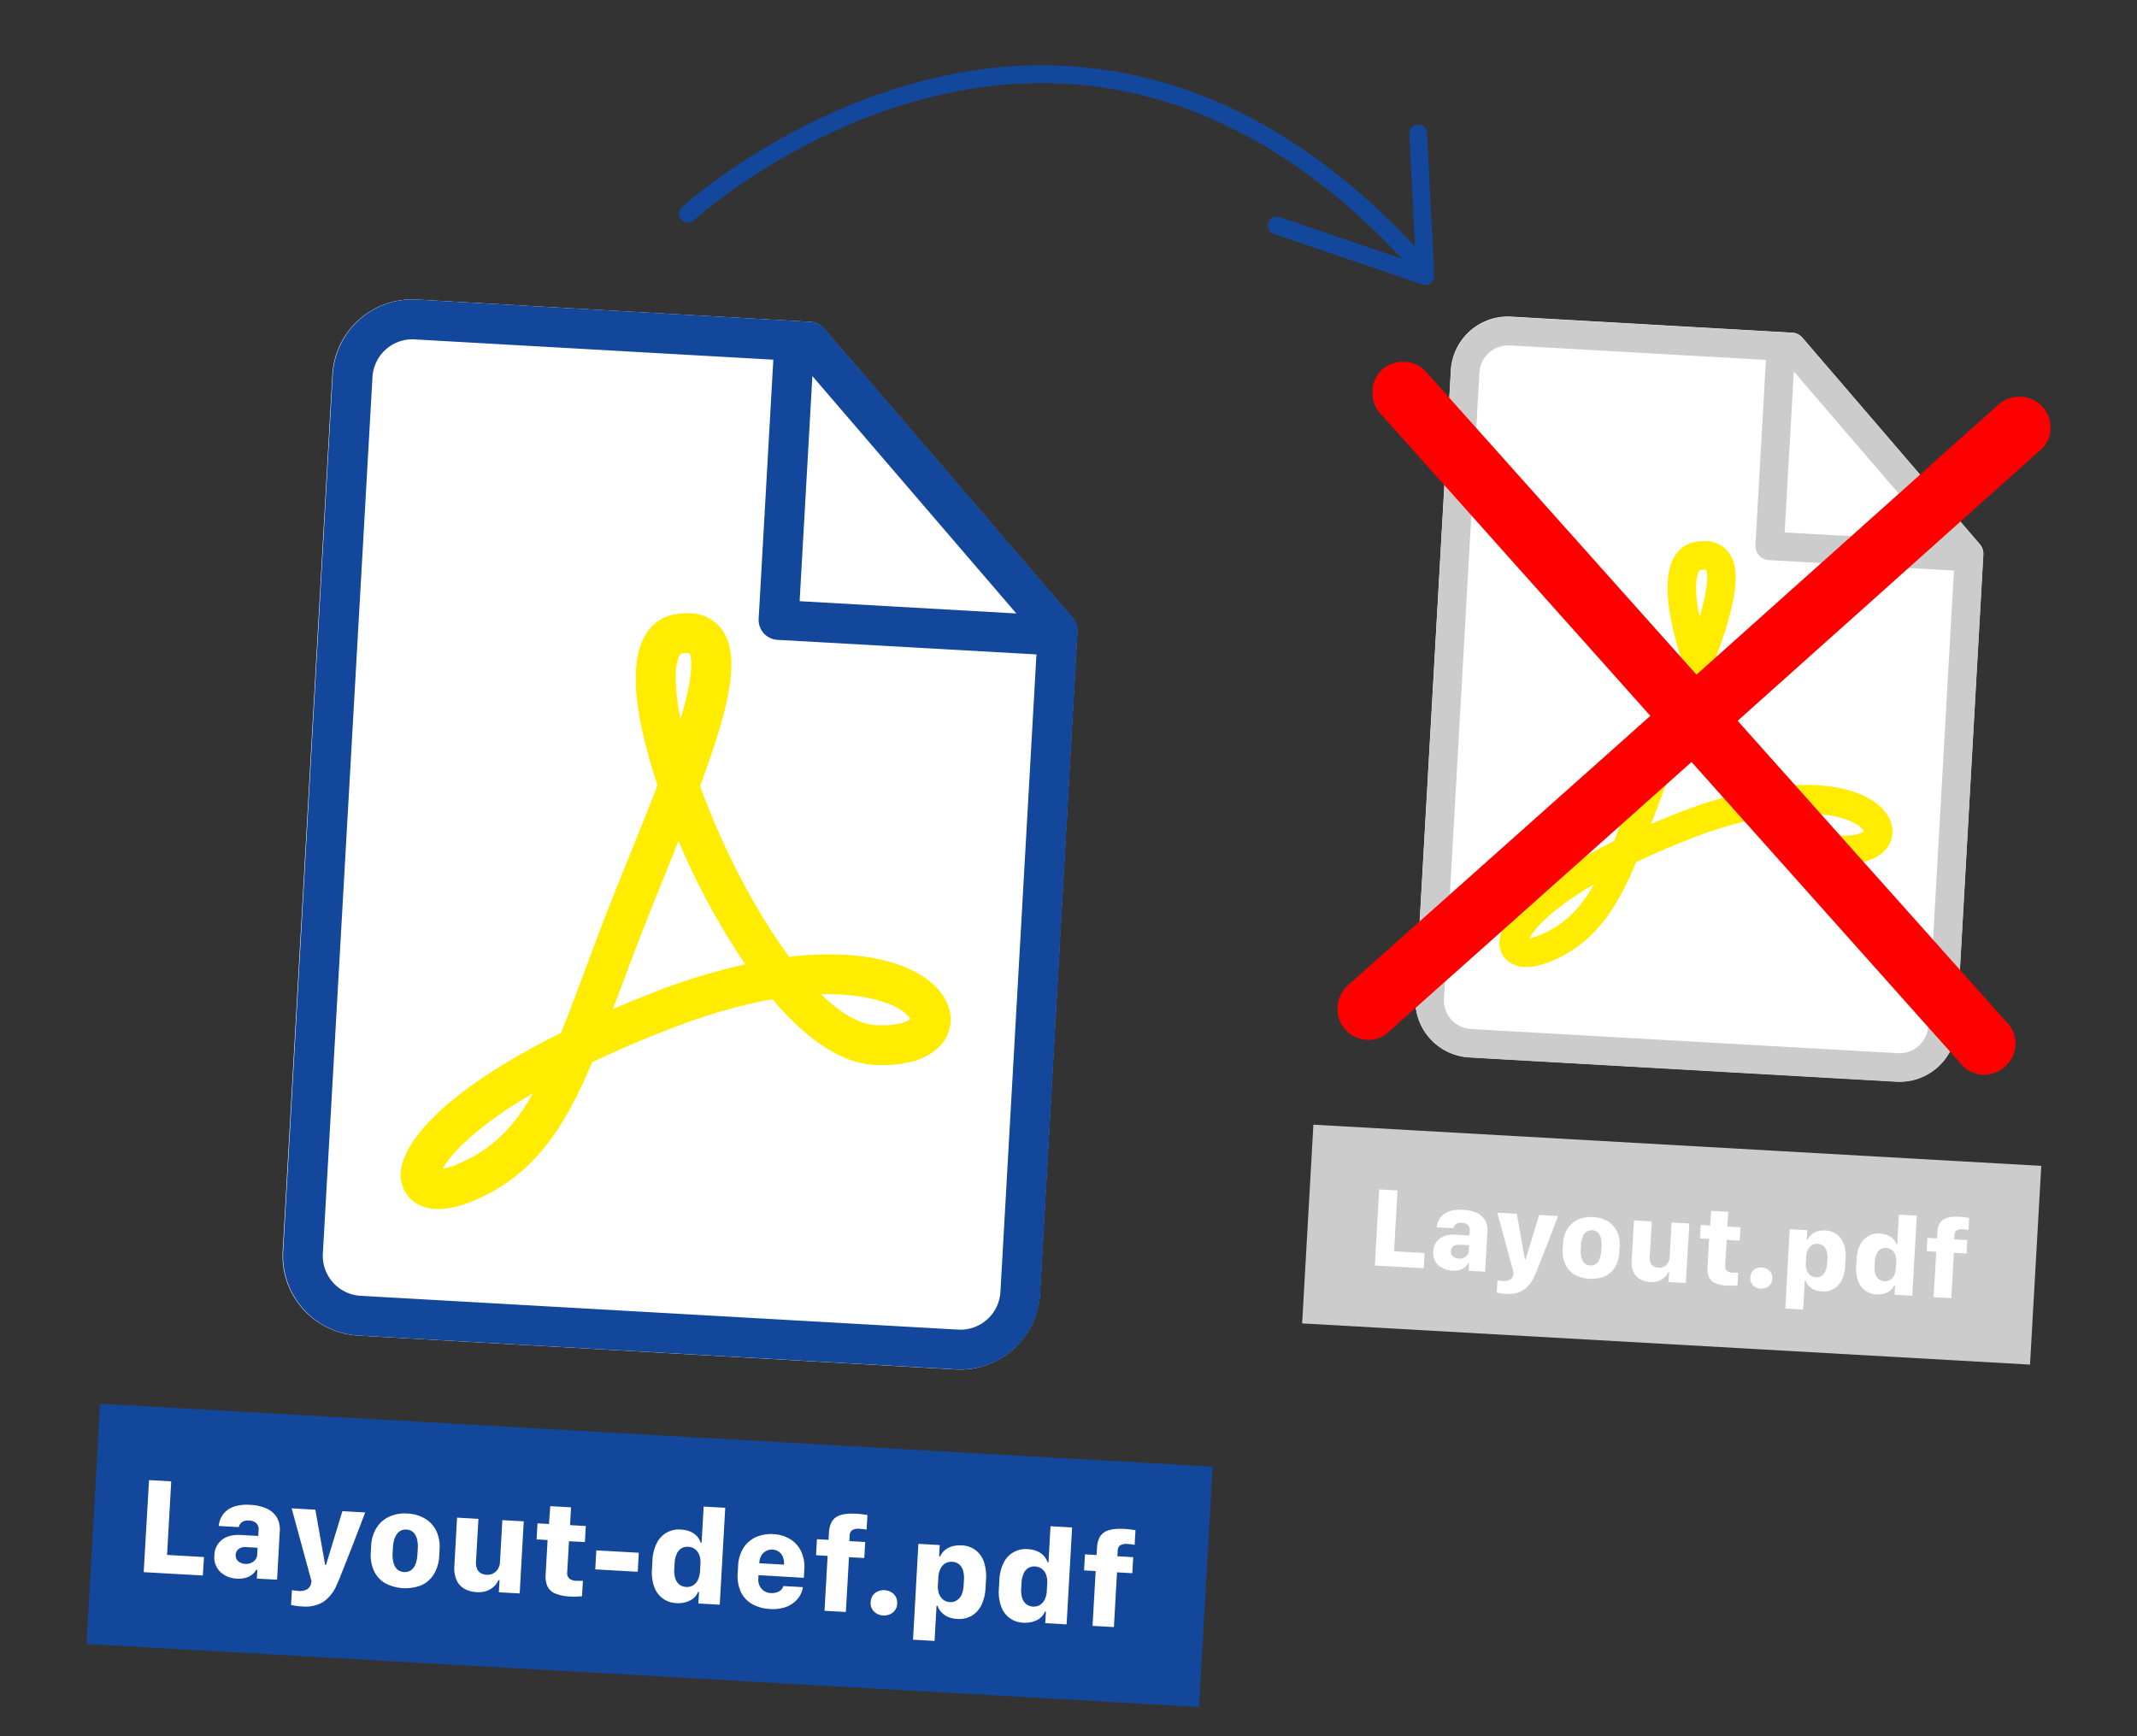 <svg xmlns="http://www.w3.org/2000/svg" viewBox="0 0 800 650"><rect x="0" y="0" width="800" height="650" fill="#333333" stroke="none"/><defs><style>.cls-1{fill:#fff}.cls-2{fill:#13479b}.cls-3{fill:#ccc}</style></defs><g id="Livello_1" data-name="Livello 1"><path d="m741.2 203.78-66.48-77.4a5.3 5.3 0 0 0-3.75-1.84l-105.27-6a21.39 21.39 0 0 0-22.57 20.09l-13.28 234.68A21.39 21.39 0 0 0 550 395.83l159.87 9.05a21.4 21.4 0 0 0 22.57-20.1l10-177.22a5.33 5.33 0 0 0-1.24-3.78M156 112.14a29.93 29.93 0 0 0-31.58 28.11l-18.59 328.26A29.94 29.94 0 0 0 134 500l223.7 12.69a30 30 0 0 0 31.58-28.13l14-247.93a7.5 7.5 0 0 0-1.8-5.3l-93-108.27a7.42 7.42 0 0 0-5.24-2.58Z" class="cls-1"/><path d="M156.14 112.15a29.92 29.92 0 0 0-31.58 28.11L106 468.52A29.93 29.93 0 0 0 134.18 500l223.66 12.66a29.94 29.94 0 0 0 31.58-28.12l14-247.93a7.48 7.48 0 0 0-1.8-5.3l-93-108.27a7.42 7.42 0 0 0-5.24-2.58Zm-.84 14.92 134.2 7.59-5.49 97a7.47 7.47 0 0 0 7 7.88L388 245l-13.49 238.72a15 15 0 0 1-15.82 14.06L135 485.12a15 15 0 0 1-14.14-15.75l18.58-328.26a15 15 0 0 1 15.82-14.06Zm144.05 98 4.77-84.28 76.35 88.88" class="cls-2"/><path d="M565.76 118.65a21.39 21.39 0 0 0-22.58 20.09L529.9 373.37a21.41 21.41 0 0 0 20.16 22.53l159.87 9.1a21.41 21.41 0 0 0 22.57-20.11l10-177.21a5.4 5.4 0 0 0-1.29-3.79l-66.48-77.39a5.34 5.34 0 0 0-3.73-1.9Zm-.61 10.66 95.93 5.43-3.92 69.31a5.34 5.34 0 0 0 5 5.64l69.31 3.92-9.66 170.63a10.71 10.71 0 0 1-11.31 10.05l-159.87-9.05A10.71 10.71 0 0 1 540.55 374l13.29-234.64a10.7 10.7 0 0 1 11.31-10Zm106.38 9.77 54.57 63.53-58-3.28Z" class="cls-3"/><path d="M534.22 49.77a3.32 3.32 0 0 0-6.64.33l2.16 42.22C490 49.79 445.74 27 398.17 24.66c-80.08-4-142.28 52.32-142.9 52.9a3.31 3.31 0 0 0-.86 3.6 3.3 3.3 0 0 0 .68 1.09 3.32 3.32 0 0 0 4.7.2c.6-.56 60.73-55 138.06-51.16 45.78 2.3 88.48 24.35 127 65.57l-45.8-15.58a3.34 3.34 0 0 0-4.19 4.31 3.33 3.33 0 0 0 2.06 2l55.6 18.92a3.33 3.33 0 0 0 4.4-3.31ZM37.472 525.506l416.483 23.577-5.092 89.956-416.484-23.577z" class="cls-2"/><path d="m75.93 589.83-22.14-1.25 2-34.46 8.31.47-1.56 27.54 13.83.79Zm6.47-1.42a7.62 7.62 0 0 1-2.14-6.18 7.52 7.52 0 0 1 2.82-5.76q2.61-2.06 7.31-1.8l6.28.36.13-2.25a3 3 0 0 0-.87-2.53 4.22 4.22 0 0 0-2.68-1 4.8 4.8 0 0 0-1.94.24 3 3 0 0 0-1.28.87 3.1 3.1 0 0 0-.62 1.36l-7.54-.43a9.3 9.3 0 0 1 .88-3.1 8 8 0 0 1 2.1-2.64 9.3 9.3 0 0 1 3.57-1.75 16.6 16.6 0 0 1 5.29-.42 17.5 17.5 0 0 1 5.77 1.24 8.55 8.55 0 0 1 4 3.21 9 9 0 0 1 1.24 5.64l-1 17.93-7.57-.4.19-3.31h-.38a6.6 6.6 0 0 1-1.45 1.69 6.8 6.8 0 0 1-2.38 1.27 9.3 9.3 0 0 1-3.43.35 9.42 9.42 0 0 1-6.3-2.59m11.53-3.27a3.9 3.9 0 0 0 1.64-1.2 3.13 3.13 0 0 0 .7-1.87l.15-2.62-4.16-.24a4.25 4.25 0 0 0-2.93.7 3.06 3.06 0 0 0-.1 4.64 4.5 4.5 0 0 0 2.57.94 4.74 4.74 0 0 0 2.13-.35m39.5-10.34c-1 2.7-2 5.14-2.85 7.34s-1.61 4.09-2.23 5.67-1.11 2.79-1.46 3.62l-.72 1.63a14.7 14.7 0 0 1-5.17 6.68 13 13 0 0 1-7.89 1.67c-.73 0-1.49-.11-2.31-.22a12.4 12.4 0 0 1-1.84-.35l.32-5.55a7.5 7.5 0 0 0 1 .19c.45 0 .88.1 1.28.12a5.9 5.9 0 0 0 3.44-.6 3.5 3.5 0 0 0 1.5-2.47l.13-.5-7.44-27.34 8.86.5 3.67 20.67h.33l6.12-20.11 8.54.48q-1.71 4.53-3.28 8.57m25.76-6.22a10.8 10.8 0 0 1 4.19 4.67 13.76 13.76 0 0 1 1.18 6.79l-.13 2.37a14.56 14.56 0 0 1-2 6.92 10.57 10.57 0 0 1-4.67 4.14 16.25 16.25 0 0 1-13.6-.77 10.5 10.5 0 0 1-4.18-4.63 14.6 14.6 0 0 1-1.16-7.08l.14-2.35a13.6 13.6 0 0 1 1.94-6.56 11.13 11.13 0 0 1 4.69-4.22 13.77 13.77 0 0 1 6.89-1.22 14 14 0 0 1 6.71 1.94m-9.77 4.86a5.7 5.7 0 0 0-1.64 2.39 10.6 10.6 0 0 0-.66 3.24l-.15 2.5a11.3 11.3 0 0 0 .28 3.26 5.5 5.5 0 0 0 1.33 2.59 4.33 4.33 0 0 0 5.47.31 5.43 5.43 0 0 0 1.59-2.41 11.6 11.6 0 0 0 .62-3.22l.15-2.5a11.6 11.6 0 0 0-.28-3.32 5.53 5.53 0 0 0-1.34-2.55 3.78 3.78 0 0 0-2.63-1.08 3.83 3.83 0 0 0-2.74.79m45.13 23.11-7.8-.44.25-4.52h-.4a7 7 0 0 1-1.44 2.12 7.9 7.9 0 0 1-2.68 1.78 9 9 0 0 1-4 .57 10.4 10.4 0 0 1-4.62-1.26 7.1 7.1 0 0 1-2.95-3.26 11.3 11.3 0 0 1-.81-5.37l1-18 8 .46-.9 15.9a5.8 5.8 0 0 0 .47 3 3.3 3.3 0 0 0 1.52 1.53 5 5 0 0 0 2 .5 4.6 4.6 0 0 0 2.35-.46 4.5 4.5 0 0 0 1.82-1.63 5.37 5.37 0 0 0 .81-2.69l.89-15.68 8 .46ZM206 563.87l7.77.44-.37 6.66 5.9.34-.34 6L213 577l-.65 11.43a3 3 0 0 0 .75 2.54 4.43 4.43 0 0 0 2.7.85h2.41l-.33 5.78c-.3 0-.87.07-1.71.11a24 24 0 0 1-2.67 0 16.6 16.6 0 0 1-5.52-1.08 5.58 5.58 0 0 1-3-2.66 9.16 9.16 0 0 1-.71-4.58l.72-12.84-4.11-.24.34-6 4.29.24Zm16.84 23.67.4-7.12 15.9.9-.4 7.12Zm35.47-14.19a7.3 7.3 0 0 1 2.52 1.7 6.3 6.3 0 0 1 1.45 2.46h.38l.76-13.48 8.08.45-2.06 36.28-8-.45.25-4.32h-.38a5.6 5.6 0 0 1-1.14 1.82 6.5 6.5 0 0 1-1.82 1.35 8.6 8.6 0 0 1-2.35.84 10.5 10.5 0 0 1-2.72.17 9.4 9.4 0 0 1-5.15-1.72 9.23 9.23 0 0 1-3.21-4.35 16 16 0 0 1-.85-6.65l.18-3.24a15.8 15.8 0 0 1 1.61-6.49 9.12 9.12 0 0 1 9-5.08 10.3 10.3 0 0 1 3.45.71m-3.18 6.29a4.74 4.74 0 0 0-1.79 2.08 9.3 9.3 0 0 0-.79 3.5l-.13 2.17a9.4 9.4 0 0 0 .4 3.58 4.65 4.65 0 0 0 1.55 2.28 4.37 4.37 0 0 0 2.48.87 4.43 4.43 0 0 0 2.57-.58 4.86 4.86 0 0 0 1.82-2 8.45 8.45 0 0 0 .82-3.39l.15-2.7a8 8 0 0 0-.44-3.34 4.8 4.8 0 0 0-1.63-2.17 4.6 4.6 0 0 0-2.48-.85 4.4 4.4 0 0 0-2.53.55m26.49 20.91a10.27 10.27 0 0 1-4.25-4.52 14.1 14.1 0 0 1-1.2-7.12l.14-2.57a13.55 13.55 0 0 1 2.08-6.94 10.8 10.8 0 0 1 4.74-4 14 14 0 0 1 6.34-1.05 13.4 13.4 0 0 1 6.36 1.88 10.86 10.86 0 0 1 4.09 4.6 13.85 13.85 0 0 1 1.18 6.87l-.17 3-17-1-.03 1.3a5 5 0 0 0 1.19 3.8 4.8 4.8 0 0 0 3.47 1.6 6 6 0 0 0 2.2-.24 4.2 4.2 0 0 0 1.64-.93 2.65 2.65 0 0 0 .79-1.45l7.37.41a8.2 8.2 0 0 1-.93 2.86 9.3 9.3 0 0 1-2.28 2.77 10.65 10.65 0 0 1-3.74 2 14.9 14.9 0 0 1-5.36.55 15.1 15.1 0 0 1-6.63-1.82m11.87-14.78v-.18a6 6 0 0 0-.42-2.73 4.3 4.3 0 0 0-1.49-1.91 4.56 4.56 0 0 0-6.58 1.45 5.74 5.74 0 0 0-.74 2.66v.18Zm16.34-3.28-4.34-.25.34-6 4.34.24.15-2.65q.24-4.11 2.57-5.76c1.56-1.11 4.09-1.56 7.61-1.36.74 0 1.52.11 2.32.21s1.44.19 1.91.28l-.31 5.46c-.23 0-.61-.11-1.13-.17s-1-.11-1.41-.13a4.9 4.9 0 0 0-2.81.47 2.49 2.49 0 0 0-1 2.12l-.11 2 5.93.34-.34 6-5.73-.32-1.16 20.52-8-.45Zm17.77 13.89a5.48 5.48 0 0 1 7 .43 4.42 4.42 0 0 1 1.25 3.56 4.33 4.33 0 0 1-1.65 3.35 5.16 5.16 0 0 1-3.59 1.06 5 5 0 0 1-3.41-1.46 4.3 4.3 0 0 1-1.25-3.51 4.47 4.47 0 0 1 1.65-3.43m27.48 9.03a7.3 7.3 0 0 1-2.51-1.68 6.45 6.45 0 0 1-1.57-2.53h-.4l-.75 13.13-8.05-.46 2-35.89 8 .45-.24 4.26h.4a6.5 6.5 0 0 1 1.24-1.86 6.9 6.9 0 0 1 1.82-1.34 8.4 8.4 0 0 1 2.27-.77 11 11 0 0 1 2.65-.17 9.4 9.4 0 0 1 5.25 1.77 9.3 9.3 0 0 1 3.13 4.39 16.7 16.7 0 0 1 .8 6.67l-.17 3a16.8 16.8 0 0 1-1.56 6.54 9.3 9.3 0 0 1-3.65 4 9.46 9.46 0 0 1-5.41 1.17 10.1 10.1 0 0 1-3.25-.68m3.14-6.31A4.86 4.86 0 0 0 360 597a10.2 10.2 0 0 0 .75-3.5l.11-2a10.1 10.1 0 0 0-.35-3.58 4.76 4.76 0 0 0-1.5-2.31 4.8 4.8 0 0 0-5.19-.31 4.87 4.87 0 0 0-1.79 2.07 8.9 8.9 0 0 0-.77 3.33l-.15 2.71a8 8 0 0 0 .42 3.25 5 5 0 0 0 1.57 2.23 4.47 4.47 0 0 0 2.53.9 4.2 4.2 0 0 0 2.59-.69m29.94-18.4a7.2 7.2 0 0 1 2.52 1.7 6.26 6.26 0 0 1 1.45 2.47h.38l.76-13.48 8.08.46-2.06 36.27-8-.45.25-4.32h-.38a5.6 5.6 0 0 1-1.14 1.82 6.5 6.5 0 0 1-1.82 1.35 8.6 8.6 0 0 1-2.33.81 10.5 10.5 0 0 1-2.72.17 9 9 0 0 1-8.36-6.07 16 16 0 0 1-.85-6.65l.18-3.23a15.9 15.9 0 0 1 1.61-6.5 9.12 9.12 0 0 1 9-5.08 10.3 10.3 0 0 1 3.43.73M385 587a4.74 4.74 0 0 0-1.79 2.08 9.3 9.3 0 0 0-.79 3.5l-.13 2.17a9.6 9.6 0 0 0 .4 3.58 4.7 4.7 0 0 0 1.55 2.28 4.71 4.71 0 0 0 5 .29 4.94 4.94 0 0 0 1.83-2 8.6 8.6 0 0 0 .81-3.39l.15-2.7a7.9 7.9 0 0 0-.44-3.34 4.76 4.76 0 0 0-1.63-2.17 4.67 4.67 0 0 0-2.48-.85 4.4 4.4 0 0 0-2.48.55m25.17 1.17-4.34-.25.34-6 4.35.24.15-2.65c.15-2.74 1-4.66 2.56-5.76s4.1-1.56 7.61-1.36c.74 0 1.52.11 2.32.21s1.44.19 1.91.28l-.31 5.46c-.23 0-.61-.11-1.13-.17s-1-.11-1.41-.13a4.9 4.9 0 0 0-2.81.47 2.49 2.49 0 0 0-1 2.12l-.11 2 5.93.34-.34 6-5.73-.32-1.16 20.49-8-.45Z" class="cls-1"/><path d="m491.678 421.053 272.484 15.425-4.212 74.4-272.483-15.424z" class="cls-3"/><path d="m533 474.79-18.31-1 1.61-28.5 6.87.39-1.29 22.77 11.44.65Zm5.35-1.17a6.33 6.33 0 0 1-1.77-5.12 6.2 6.2 0 0 1 2.33-4.76 8.72 8.72 0 0 1 6-1.49l5.2.3.11-1.86a2.5 2.5 0 0 0-.72-2.09 3.38 3.38 0 0 0-2.22-.82 4 4 0 0 0-1.6.19 2.36 2.36 0 0 0-1.57 1.85l-6.24-.35a7.6 7.6 0 0 1 .73-2.57 6.3 6.3 0 0 1 1.74-2.18 7.6 7.6 0 0 1 3-1.45 13.7 13.7 0 0 1 4.37-.35 14.6 14.6 0 0 1 4.77 1 7.2 7.2 0 0 1 3.31 2.66 7.5 7.5 0 0 1 1 4.67l-.79 14.84-6.24-.35.15-2.74h-.31a5.4 5.4 0 0 1-1.2 1.39 5.6 5.6 0 0 1-2 1.06 8.91 8.91 0 0 1-8-1.82Zm9.54-2.71a3.4 3.4 0 0 0 1.35-1 2.54 2.54 0 0 0 .58-1.55l.13-2.17-3.45-.19a3.54 3.54 0 0 0-2.42.57 2.32 2.32 0 0 0-.92 1.79 2.28 2.28 0 0 0 .84 2.05 3.8 3.8 0 0 0 2.12.78 4 4 0 0 0 1.77-.28m32.66-8.55q-1.27 3.34-2.35 6.07c-.72 1.81-1.33 3.38-1.85 4.69s-.91 2.31-1.2 3l-.6 1.35a12.24 12.24 0 0 1-4.27 5.53 10.76 10.76 0 0 1-6.53 1.37c-.6 0-1.24-.09-1.91-.18a10 10 0 0 1-1.52-.28l.26-4.59a6 6 0 0 0 .83.15c.37.05.72.08 1.06.1a4.86 4.86 0 0 0 2.85-.51 2.88 2.88 0 0 0 1.25-2l.11-.42-6.16-22.64 7.33.42 3 17.09h.28l5.06-16.64 7.06.4c-.94 2.5-1.84 4.86-2.7 7.09m21.31-5.15a9 9 0 0 1 3.46 3.86 11.45 11.45 0 0 1 1 5.62l-.11 2a12.1 12.1 0 0 1-1.62 5.72 8.73 8.73 0 0 1-3.87 3.43 13.41 13.41 0 0 1-11.25-.64 8.6 8.6 0 0 1-3.46-3.83 12.1 12.1 0 0 1-1-5.86l.11-1.94a11.35 11.35 0 0 1 1.6-5.42 9.2 9.2 0 0 1 3.89-3.49 11.4 11.4 0 0 1 5.69-1 11.6 11.6 0 0 1 5.56 1.55m-8.08 4a4.64 4.64 0 0 0-1.36 2 9.3 9.3 0 0 0-.55 2.68l-.12 2.07a9.6 9.6 0 0 0 .23 2.69 4.6 4.6 0 0 0 1.1 2.15 3.16 3.16 0 0 0 2.22.93 3.1 3.1 0 0 0 2.3-.67 4.56 4.56 0 0 0 1.32-2 10 10 0 0 0 .52-2.66l.11-2.07a9.1 9.1 0 0 0-.23-2.75 4.55 4.55 0 0 0-1.1-2.1 3.12 3.12 0 0 0-2.17-.9 3.16 3.16 0 0 0-2.27.66Zm37.32 19.14-6.45-.37.21-3.74h-.33a5.8 5.8 0 0 1-1.19 1.76 6.6 6.6 0 0 1-2.22 1.48 7.64 7.64 0 0 1-3.34.47 8.6 8.6 0 0 1-3.82-1.05 5.8 5.8 0 0 1-2.44-2.69 9.3 9.3 0 0 1-.67-4.45l.84-14.86 6.66.38-.74 13.15a4.8 4.8 0 0 0 .38 2.5 2.77 2.77 0 0 0 1.26 1.27 4.4 4.4 0 0 0 1.62.41 3.83 3.83 0 0 0 2-.38 3.7 3.7 0 0 0 1.5-1.35 4.5 4.5 0 0 0 .67-2.22l.73-13 6.64.38Zm9.45-27.03 6.43.36-.32 5.51 4.89.28-.28 5-4.89-.28-.53 9.46a2.46 2.46 0 0 0 .62 2.1 3.7 3.7 0 0 0 2.23.7h2.01l-.27 4.78c-.25 0-.72.06-1.42.09s-1.43 0-2.21 0a13.9 13.9 0 0 1-4.56-.9 4.6 4.6 0 0 1-2.45-2.2 7.57 7.57 0 0 1-.6-3.78l.61-10.63-3.41-.19.28-5 3.55.2Zm16.01 22.1a4.2 4.2 0 0 1 3-.88 4.25 4.25 0 0 1 2.87 1.23 3.69 3.69 0 0 1 1 3 3.54 3.54 0 0 1-1.36 2.77 4.32 4.32 0 0 1-3 .88 4.24 4.24 0 0 1-2.82-1.21 3.6 3.6 0 0 1-1-2.91 3.7 3.7 0 0 1 1.31-2.88m22.74 7.47a6.1 6.1 0 0 1-2.08-1.39 5.5 5.5 0 0 1-1.27-2.09h-.33l-.62 10.84-6.66-.38 1.66-29.69 6.6.37-.2 3.53h.34a5.3 5.3 0 0 1 1-1.53 5.5 5.5 0 0 1 1.5-1.11 7.4 7.4 0 0 1 1.88-.64 9.3 9.3 0 0 1 2.2-.14 7.9 7.9 0 0 1 4.34 1.46 7.7 7.7 0 0 1 2.58 3.64 13.7 13.7 0 0 1 .67 5.51l-.14 2.49a13.8 13.8 0 0 1-1.29 5.41 7.4 7.4 0 0 1-7.49 4.29 8.5 8.5 0 0 1-2.69-.57m2.59-5.22a4 4 0 0 0 1.44-1.78A8 8 0 0 0 684 473l.09-1.65a8.2 8.2 0 0 0-.29-3 3.94 3.94 0 0 0-1.24-1.91 3.63 3.63 0 0 0-2.13-.76 3.55 3.55 0 0 0-2.16.51 3.93 3.93 0 0 0-1.48 1.7 7.4 7.4 0 0 0-.64 2.76l-.12 2.24a6.6 6.6 0 0 0 .34 2.69 4.25 4.25 0 0 0 1.3 1.84 3.7 3.7 0 0 0 2.1.75 3.52 3.52 0 0 0 2.12-.5m24.76-15.22a6.1 6.1 0 0 1 2.09 1.41 5 5 0 0 1 1.19 2h.32l.63-11.14 6.68.37-1.7 30-6.62-.37.21-3.57h-.32a4.7 4.7 0 0 1-.94 1.51 5.7 5.7 0 0 1-1.5 1.12 7.3 7.3 0 0 1-1.93.66 9.2 9.2 0 0 1-2.25.15 7.8 7.8 0 0 1-4.26-1.43 7.66 7.66 0 0 1-2.65-3.59 13.3 13.3 0 0 1-.71-5.51l.15-2.67a13.1 13.1 0 0 1 1.33-5.37 7.56 7.56 0 0 1 7.47-4.21 8.7 8.7 0 0 1 2.81.64m-2.65 5.21a4 4 0 0 0-1.48 1.71 7.7 7.7 0 0 0-.65 2.9l-.1 1.79a7.7 7.7 0 0 0 .32 3 3.86 3.86 0 0 0 1.29 1.89 3.6 3.6 0 0 0 2.05.72 3.7 3.7 0 0 0 2.12-.48 4 4 0 0 0 1.51-1.69 6.9 6.9 0 0 0 .67-2.8l.13-2.23a6.4 6.4 0 0 0-.37-2.77 3.73 3.73 0 0 0-3.4-2.49 3.53 3.53 0 0 0-2.09.45m20.86.97-3.59-.21.28-5 3.59.21.13-2.2q.18-3.39 2.12-4.77t6.29-1.12c.62 0 1.26.1 1.92.17s1.19.16 1.58.24l-.26 4.51c-.19 0-.5-.08-.93-.14s-.82-.09-1.17-.1a4 4 0 0 0-2.32.39 2.05 2.05 0 0 0-.84 1.75l-.09 1.63 4.91.28-.28 5-4.74-.27-1 17-6.6-.37Z" class="cls-1"/><path d="M380.47 229.62 299.35 225m-40.71 4.6a25.3 25.3 0 0 0-6.29.43c-5.92 1.13-15.64 6.3-14.2 28.26.64 9.71 3.48 22.18 8 35.68-3.31 8.66-7 17.69-10.56 26.57-3.39 8.37-6.89 17-10 25.18q-3.76 9.84-7 18.6c-3.07 8.2-5.85 15.63-8.55 22.36-41.16 20.4-58.2 39.1-59.87 51.1a12.45 12.45 0 0 0 4.6 12 14.56 14.56 0 0 0 8.17 2.81c3.76.21 8.63-.59 14.92-3.31 22.14-9.54 33.32-26.76 43.81-51.62 7.9-3.75 16.82-7.64 26.92-11.62 15.9-6.28 29.36-10 40.59-11.91 12.07 14.19 25.13 23.8 37.86 24.53 13.86.78 23.88-3.25 27.52-11 2.68-5.75 1.25-12.39-3.81-17.77-7.19-7.62-20.5-12.1-37.43-12.56a124.5 124.5 0 0 0-17.86.89c-13.1-17.67-25.43-41.88-33.38-64 11.11-29.79 15.67-49.42 7.63-59.21a15.05 15.05 0 0 0-11-5.42Zm-.95 14.89a2 2 0 0 0 .38 0c.25.34 2.74 4.48-3.31 24.73a88 88 0 0 1-1.68-11.93c-.6-9 1.18-12.43 2.08-12.61a10 10 0 0 1 2.53-.21Zm-3.69 70.3A265 265 0 0 0 279 361a238 238 0 0 0-36 11.19c-4.72 1.87-9.25 3.72-13.55 5.58q1.5-4 3.07-8.16c2.18-5.82 4.47-12 7-18.47 3.1-8.05 6.58-16.63 9.93-24.94q2.37-5.88 4.58-11.39Zm59.53 57.49c13.41.54 20.54 3.94 22.73 5.2 3.09 1.77 4.22 3.37 4.5 4-.85.83-4.43 2.76-13 2.28-6.35-.36-13.32-4.65-20.39-11.52 2.18-.07 4.22 0 6.14 0Zm-114 37c-7 12.46-15.2 20.93-27.65 26.29a26.8 26.8 0 0 1-6.13 1.95c2.58-4.89 11.56-15.19 33.78-28.24M639 202.61a17.6 17.6 0 0 0-4.49.31c-4.24.8-11.18 4.5-10.15 20.2.45 6.94 2.48 15.85 5.69 25.5-2.37 6.19-5 12.65-7.55 19-2.42 6-4.92 12.16-7.16 18-1.8 4.68-3.46 9.11-5 13.29-2.2 5.86-4.19 11.17-6.11 16-29.42 14.58-41.6 27.95-42.79 36.53a8.85 8.85 0 0 0 3.28 8.56 10.4 10.4 0 0 0 5.84 2c2.69.15 6.17-.42 10.67-2.36 15.82-6.82 23.81-19.13 31.31-36.9 5.64-2.68 12-5.46 19.24-8.31a150 150 0 0 1 29-8.51c8.62 10.15 18 17 27.06 17.53 9.9.56 17.07-2.32 19.67-7.88 1.92-4.12.89-8.86-2.73-12.71-5.14-5.45-14.65-8.64-26.75-9a90 90 0 0 0-12.77.64c-9.36-12.63-18.18-29.93-23.85-45.72 7.94-21.29 11.19-35.32 5.45-42.32a10.75 10.75 0 0 0-7.86-3.86Zm-.68 10.65h.28c.17.24 2 3.2-2.37 17.68a64 64 0 0 1-1.2-8.53c-.43-6.44.84-8.88 1.49-9a7.5 7.5 0 0 1 1.8-.16Zm-2.64 50.23a188.6 188.6 0 0 0 17.89 33 170 170 0 0 0-25.76 8c-3.37 1.33-6.61 2.65-9.69 4 .72-1.9 1.44-3.84 2.2-5.83 1.55-4.16 3.19-8.55 5-13.2 2.21-5.76 4.7-11.89 7.09-17.83l3.28-8.14Zm42.55 41.09c9.58.39 14.68 2.82 16.24 3.72a7.64 7.64 0 0 1 3.23 2.87c-.61.6-3.17 2-9.28 1.63-4.54-.26-9.53-3.32-14.58-8.24h4.39Zm-81.51 26.47c-5 8.9-10.87 15-19.77 18.79a18.6 18.6 0 0 1-4.38 1.39c1.84-3.49 8.26-10.85 24.15-20.18" style="fill:#ffec00"/><path d="M763.69 168.62a10.73 10.73 0 0 0 3.91-7.88 11.3 11.3 0 0 0-3-8.46 11 11 0 0 0-7.9-3.73 11.6 11.6 0 0 0-8.44 2.8L635.09 252.57 533.88 139.22a11 11 0 0 0-7.89-3.73 11.2 11.2 0 0 0-12.19 10.88 11.06 11.06 0 0 0 2.81 8.27L617.82 268 504.48 369a11.63 11.63 0 0 0-3.74 8.08 11 11 0 0 0 2.81 8.26 11.32 11.32 0 0 0 8.07 3.93 10.74 10.74 0 0 0 8.28-3l113.34-101 101 113.17a11.3 11.3 0 0 0 8.07 3.92 11.84 11.84 0 0 0 12.19-10.89 11.3 11.3 0 0 0-3-8.45l-101-113.17Z" style="fill:red"/></g></svg>
